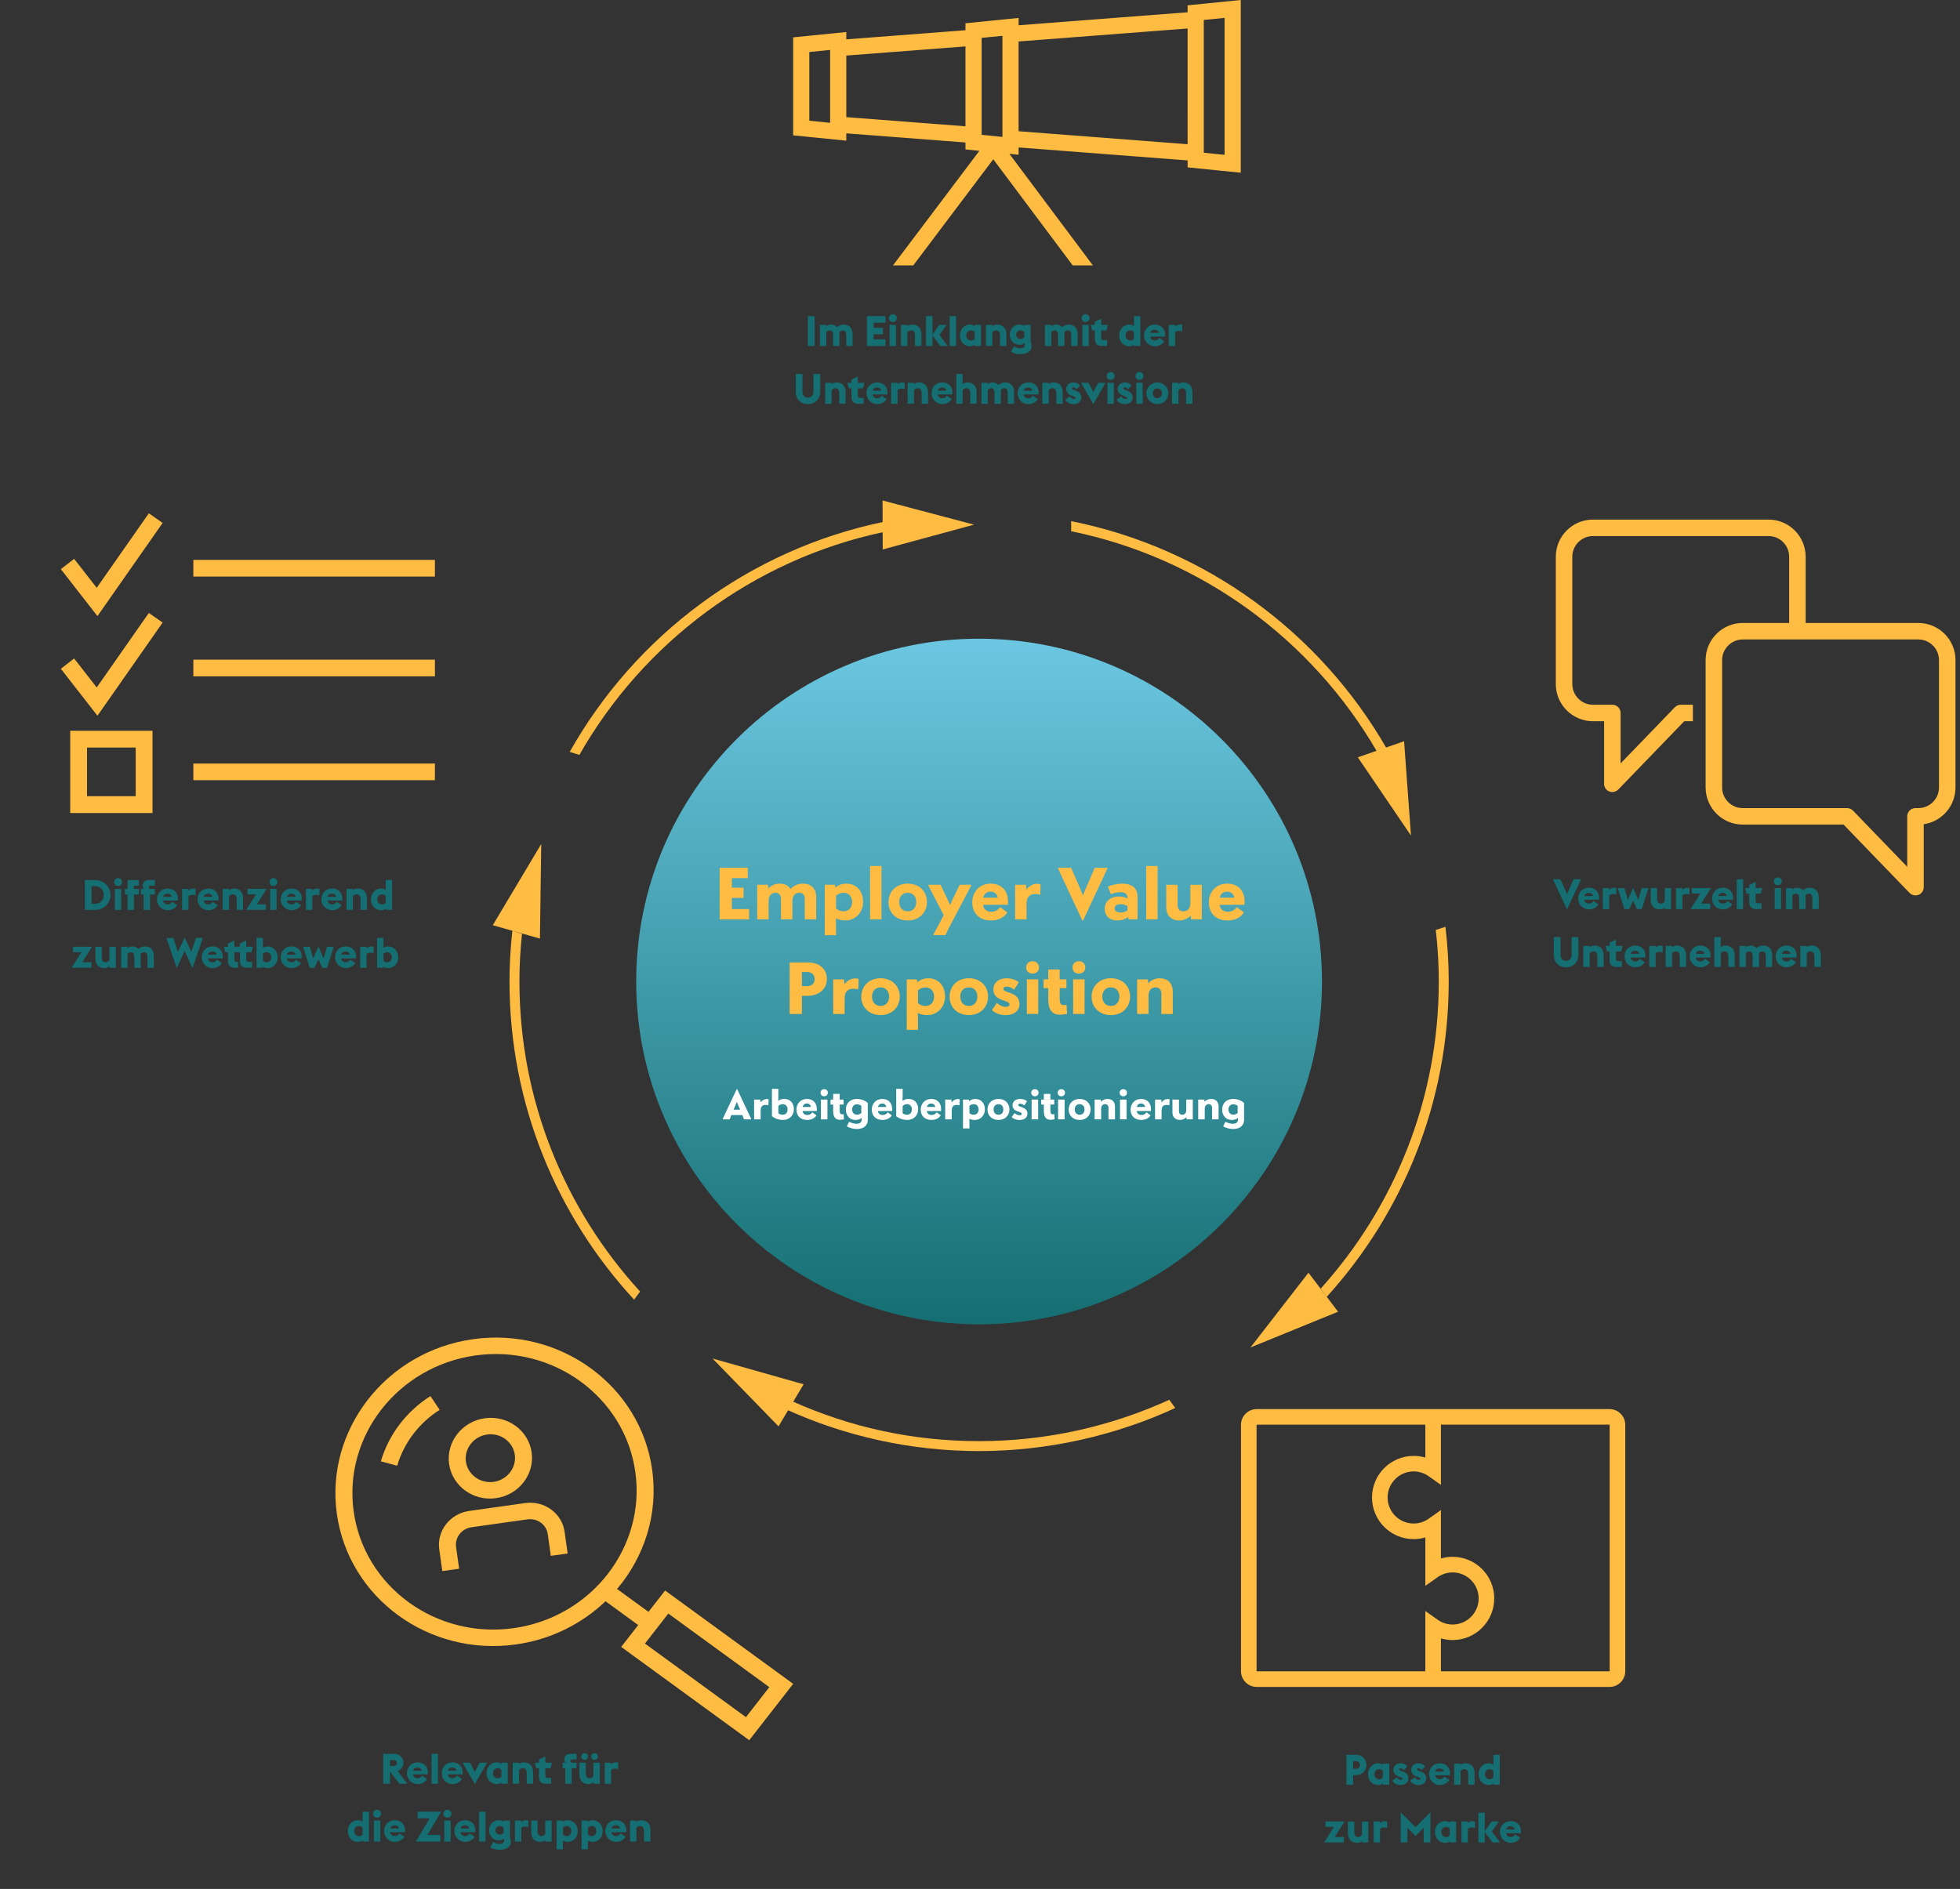 <?xml version="1.0" encoding="UTF-8"?><svg id="a" xmlns="http://www.w3.org/2000/svg" xmlns:xlink="http://www.w3.org/1999/xlink" viewBox="0 0 798.08 769.32"><rect x="0" y="0" width="798.08" height="769.32" fill="#333333" stroke="none"/><defs><style>.h{fill:url(#d);}.i{fill:none;}.j{fill:#fff;}.k{fill:#ffbc42;}.l{fill:#146e72;}.m{clip-path:url(#c);}.n{clip-path:url(#b);}.o{clip-path:url(#f);}.p{clip-path:url(#e);}.q{clip-path:url(#g);}</style><clipPath id="b"><rect class="i" y="0" width="798.08" height="769.32"/></clipPath><clipPath id="c"><path class="i" d="M259.05,399.75c0,77.11,62.51,139.62,139.62,139.62s139.62-62.51,139.62-139.62-62.51-139.62-139.62-139.62-139.62,62.51-139.62,139.62"/></clipPath><linearGradient id="d" x1="8.46" y1="782.21" x2="9.74" y2="782.21" gradientTransform="translate(-170954.38 -1593.7) rotate(90) scale(219.06 -219.06)" gradientUnits="userSpaceOnUse"><stop offset="0" stop-color="#6bc7e1"/><stop offset=".99" stop-color="#156f72"/><stop offset="1" stop-color="#156f72"/></linearGradient><clipPath id="e"><rect class="i" y="0" width="798.08" height="769.32"/></clipPath><clipPath id="f"><rect class="i" y="0" width="798.08" height="769.32"/></clipPath><clipPath id="g"><rect class="i" y="0" width="798.08" height="769.32"/></clipPath></defs><g class="n"><path class="k" d="M211.5,399.76c0-6.57,.38-13.06,1.05-19.46l-3.93-1.28c-.74,6.82-1.16,13.73-1.16,20.74,0,49.95,19.28,95.47,50.75,129.57l2.42-3.33c-30.49-33.31-49.12-77.64-49.12-126.24m148.16-183.05v-4.15c-54.77,11.4-101,46.3-127.68,93.64l3.91,1.27c26.04-45.73,70.79-79.48,123.77-90.76m116.44,353.39c-23.62,10.78-49.82,16.84-77.43,16.84s-52.76-5.82-76.01-16.19l-2.43,3.34c23.95,10.82,50.49,16.9,78.44,16.9s55.54-6.31,79.86-17.54l-2.43-3.34Zm84.57-263.99l3.93-1.28c-27.05-47.08-73.54-81.62-128.45-92.58v4.11c53.12,10.84,98.12,44.26,124.52,89.74m29.22,93.65c0-7.54-.48-14.97-1.34-22.29l-3.93,1.28c.78,6.9,1.22,13.9,1.22,21.01,0,48.05-18.21,91.91-48.08,125.08l2.44,3.36c30.85-33.97,49.68-79.05,49.68-128.44"/></g><g class="m"><rect class="h" x="259.05" y="260.13" width="279.24" height="279.24"/></g><g class="p"><path class="k" d="M655.43,680.68h-68.71v-13.4c1.53,.45,3.13,.68,4.76,.68,9.35,0,16.95-7.61,16.95-16.95s-7.6-16.95-16.95-16.95c-1.63,0-3.23,.23-4.76,.68v-19.72l-5,3.53c-1.8,1.27-3.91,1.95-6.1,1.95-5.85,0-10.61-4.76-10.61-10.61s4.76-10.61,10.61-10.61c2.19,0,4.3,.67,6.1,1.95l5,3.53v-24.54h68.71v100.45Zm-70.05-21.01l-5.01-3.53v24.54h-68.71v-100.45h68.71v13.4c-1.53-.45-3.13-.68-4.76-.68-9.35,0-16.95,7.61-16.95,16.95s7.6,16.95,16.95,16.95c1.63,0,3.23-.23,4.76-.68v19.72l5.01-3.54c1.8-1.27,3.91-1.94,6.1-1.94,5.85,0,10.61,4.76,10.61,10.61s-4.76,10.61-10.61,10.61c-2.19,0-4.3-.67-6.1-1.94m-80.07-79.39v100.35c0,3.53,2.87,6.4,6.4,6.4h143.67c3.53,0,6.4-2.86,6.4-6.4v-100.35c0-3.53-2.86-6.4-6.4-6.4h-143.67c-3.53,0-6.4,2.87-6.4,6.4"/></g><path class="k" d="M329.54,49.17V21.18l8.47-.85v29.69l-8.47-.85Zm15.06-1.46V22.63l48.52-3.73V51.44l-48.52-3.73Zm55.1,7.2V15.43l8.47-.85V55.76l-8.47-.85Zm15.05-1.46V16.89l68.82-5.29V58.74l-68.82-5.29Zm75.41,8.76V8.13l8.47-.85V63.06l-8.47-.85ZM505.22,0l-21.64,2.17v2.83l-68.82,5.29v-2.98l-21.64,2.17v2.83l-48.52,3.72v-2.98l-21.64,2.17V55.12l21.64,2.17v-2.98l48.52,3.72v2.83l5.67,.57-35.18,46.67h8.25l32.58-43.23,32.35,43.23h8.22l-34.01-45.45,3.76,.38v-2.98l68.82,5.29v2.83l21.64,2.17V0Z"/><g class="o"><path class="k" d="M175.27,568.6c-9.81,6.22-16.98,15.66-20.19,26.57l6.65,1.79c2.75-9.34,8.89-17.42,17.29-22.76l-3.75-5.6Zm87.34,100.79l9.52-12.22,41.13,29.97-9.52,12.22-41.13-29.97Zm-53.45-6.28c-31.62,4.44-60.84-16.85-65.14-47.47-4.3-30.62,17.92-59.14,49.54-63.59,31.62-4.44,60.84,16.85,65.14,47.47,4.3,30.62-17.92,59.15-49.53,63.59m61.65-15.32l-6.77,8.69-12.79-9.32c11.13-13.15,16.83-30.55,14.29-48.6-4.82-34.28-37.53-58.12-72.93-53.14-35.39,4.97-60.27,36.91-55.45,71.18,4.82,34.28,37.53,58.12,72.93,53.14,14.29-2.01,26.86-8.41,36.46-17.59l13.31,9.7-6.93,8.9,52.14,38,17.89-22.96-52.14-38Zm-56.96-35.63l-22.81,3.21c-7.78,1.09-13.25,8.11-12.19,15.65l1.24,8.85,6.85-.96-1.24-8.85c-.54-3.88,2.27-7.49,6.27-8.05l22.81-3.21c4-.56,7.7,2.13,8.25,6.01l1.24,8.85,6.85-.96-1.24-8.85c-1.06-7.54-8.25-12.78-16.03-11.68m-15.55-27.92c5.49-.77,10.56,2.92,11.31,8.24,.75,5.31-3.11,10.26-8.6,11.04-5.49,.77-10.56-2.93-11.3-8.24s3.11-10.26,8.6-11.03m3.64,25.91c9.26-1.3,15.78-9.66,14.52-18.63-1.26-8.97-9.82-15.21-19.09-13.91-9.26,1.3-15.78,9.66-14.52,18.63,1.26,8.97,9.82,15.21,19.09,13.91"/></g><path class="k" d="M35.43,304.46h19.82v19.82h-19.82v-19.82Zm-6.84,26.67H62.1v-33.51H28.59v33.51Zm50.14-13.36h98.36v-6.79H78.73v6.79Zm-39.35-78.36l-9.2-11.81-5.4,4.2,14.9,19.13,26.54-37.95-5.61-3.92-21.23,30.35Zm39.35-4.58h98.36v-6.79H78.73v6.79Zm-39.35,45.16l-9.2-11.81-5.4,4.2,14.9,19.13,26.54-37.95-5.61-3.92-21.23,30.36Zm39.35-4.53h98.36v-6.79H78.73v6.79Z"/><g class="q"><path class="k" d="M789.52,320.72c0,4.63-3.77,8.4-8.4,8.4h-1.17c-1.85,0-3.36,1.5-3.36,3.36v20.54l-22.08-22.87c-.63-.65-1.5-1.02-2.41-1.02h-42.47c-4.63,0-8.41-3.77-8.41-8.4v-51.88c0-4.63,3.77-8.41,8.41-8.41h71.49c4.63,0,8.4,3.77,8.4,8.41v51.88Zm-8.4-67h-45.89v-26.98c0-8.34-6.78-15.12-15.12-15.12h-71.49c-8.34,0-15.12,6.78-15.12,15.12v51.89c0,8.33,6.78,15.11,15.12,15.11h4.54v25.49c0,1.37,.83,2.6,2.1,3.11,.41,.16,.83,.24,1.26,.24,.89,0,1.77-.36,2.42-1.02l26.86-27.82h3.51v-6.71h-4.93c-.91,0-1.78,.37-2.42,1.03l-22.08,22.87v-20.54c0-1.85-1.5-3.36-3.36-3.36h-7.9c-4.63,0-8.4-3.77-8.4-8.4v-51.89c0-4.63,3.77-8.41,8.4-8.41h71.49c4.63,0,8.4,3.77,8.4,8.41v26.98h-18.89c-8.34,0-15.12,6.78-15.12,15.12v51.88c0,8.34,6.78,15.12,15.12,15.12h41.05l26.86,27.82c.65,.67,1.52,1.02,2.42,1.02,.42,0,.85-.08,1.26-.24,1.27-.51,2.1-1.74,2.1-3.11v-25.64c7.3-1.06,12.93-7.37,12.93-14.96v-51.88c0-8.34-6.78-15.12-15.12-15.12"/></g><g><path class="l" d="M328.95,128.74h2.74v12.17h-2.74v-12.17Z"/><path class="l" d="M344.58,136.58c0-1.11-.33-2-1.35-2-.58,0-1.15,.29-1.49,.75,.03,.26,.07,.51,.07,.79v4.78h-2.59v-4.32c0-1.11-.33-2-1.35-2-.57,0-1.08,.26-1.42,.69v5.64h-2.59v-8.57h2.59v.51c.5-.39,1.23-.65,1.95-.65,1.01,0,1.83,.39,2.43,1.05,.5-.5,1.42-1.05,2.74-1.05,2.55,0,3.6,1.78,3.6,3.92v4.78h-2.59v-4.32Z"/><path class="l" d="M353.01,128.74h7.54v2.71h-4.8v2.06h3.77v2.64h-3.77v2.06h4.8v2.71h-7.54v-12.17Z"/><path class="l" d="M361.92,129.56c0-.89,.74-1.61,1.61-1.61s1.63,.72,1.63,1.61-.72,1.61-1.63,1.61-1.61-.72-1.61-1.61Zm.33,2.78h2.59v8.57h-2.59v-8.57Z"/><path class="l" d="M366.87,132.33h2.59v.53c.51-.43,1.22-.67,1.97-.67,2.42,0,3.74,1.61,3.74,3.92v4.78h-2.59v-4.32c0-1.15-.45-2.02-1.58-2.02-.5,0-1.11,.26-1.54,.74v5.6h-2.59v-8.57Z"/><path class="l" d="M377.09,128.74h2.59v7.51l2.79-3.91h2.98l-2.91,4.06,3.36,4.51h-3.05l-3.17-4.27v4.27h-2.59v-12.17Z"/><path class="l" d="M386.7,128.74h2.59v12.17h-2.59v-12.17Z"/><path class="l" d="M396.88,140.4c-.5,.41-1.18,.63-1.88,.63-2.54,0-4.15-2.07-4.15-4.42s1.61-4.42,4.15-4.42c.7,0,1.39,.24,1.88,.65v-.51h2.59v8.57h-2.59v-.5Zm0-2.43v-2.69c-.36-.46-.82-.72-1.46-.72-1.23,0-1.97,.93-1.97,2.06s.74,2.06,1.97,2.06c.63,0,1.1-.24,1.46-.7Z"/><path class="l" d="M401.49,132.33h2.59v.53c.51-.43,1.22-.67,1.97-.67,2.42,0,3.74,1.61,3.74,3.92v4.78h-2.59v-4.32c0-1.15-.45-2.02-1.58-2.02-.5,0-1.11,.26-1.54,.74v5.6h-2.59v-8.57Z"/><path class="l" d="M411.68,143.27l1.17-2.28c.69,.53,1.53,.87,2.52,.87s1.95-.34,1.95-1.37c0-.17-.03-.46-.22-.72-.5,.41-1.2,.65-1.9,.65-2.59,0-4.04-2.02-4.04-4.11s1.46-4.11,4.04-4.11c.7,0,1.39,.24,1.88,.65v-.51h2.59v6.91c.26,.6,.36,1.17,.36,1.68,0,2.42-2.26,3.31-4.49,3.31-1.29,0-2.64-.17-3.86-.96Zm5.4-5.93v-2.06c-.38-.46-.91-.72-1.54-.72-1.15,0-1.78,.87-1.78,1.75s.63,1.75,1.78,1.75c.63,0,1.17-.26,1.54-.72Z"/><path class="l" d="M436.2,136.58c0-1.11-.33-2-1.35-2-.58,0-1.15,.29-1.49,.75,.03,.26,.07,.51,.07,.79v4.78h-2.59v-4.32c0-1.11-.33-2-1.35-2-.57,0-1.08,.26-1.42,.69v5.64h-2.59v-8.57h2.59v.51c.5-.39,1.23-.65,1.95-.65,1.01,0,1.83,.39,2.43,1.05,.5-.5,1.42-1.05,2.74-1.05,2.55,0,3.6,1.78,3.6,3.92v4.78h-2.59v-4.32Z"/><path class="l" d="M440.4,129.56c0-.89,.74-1.61,1.61-1.61s1.63,.72,1.63,1.61-.72,1.61-1.63,1.61-1.61-.72-1.61-1.61Zm.33,2.78h2.59v8.57h-2.59v-8.57Z"/><path class="l" d="M444.13,132.33h1.68v-1.29l2.59-1.29v2.57h2.71l-.57,2.26h-2.14v2.93c0,.72,.29,1.01,.99,1.01h1.41v2.36h-2.36c-1.61,0-2.62-1.01-2.62-2.64v-3.67h-1.11l-.57-2.26Z"/><path class="l" d="M461.74,140.4c-.5,.41-1.18,.63-1.88,.63-2.54,0-4.15-2.07-4.15-4.42s1.61-4.42,4.15-4.42c.7,0,1.39,.24,1.88,.65v-4.11h2.59v12.17h-2.59v-.5Zm0-2.43v-2.69c-.36-.46-.82-.72-1.46-.72-1.23,0-1.97,.93-1.97,2.06s.74,2.06,1.97,2.06c.63,0,1.1-.24,1.46-.7Z"/><path class="l" d="M465.85,136.62c0-2.52,1.78-4.42,4.42-4.42,2.18,0,4.13,1.42,4.13,4.13,0,.24-.02,.5-.05,.75h-6.01c.12,1.15,1.1,1.59,1.87,1.59,.91,0,1.49-.45,1.83-1.08l2.06,1.39c-.79,1.23-2.18,2.06-3.87,2.06-2.26,0-4.37-1.78-4.37-4.42Zm2.5-1.05h3.5c-.14-.91-.89-1.3-1.73-1.3-.62,0-1.53,.27-1.77,1.3Z"/><path class="l" d="M475.91,132.33h2.59v.75c.48-.58,1.11-.89,1.95-.89,.27,0,.6,.03,.93,.14v2.69c-.39-.21-.87-.29-1.32-.29-.53,0-1.15,.21-1.56,.57v5.6h-2.59v-8.57Z"/></g><g/><g><path class="l" d="M324.01,159.52v-7.23h2.74v7.27c0,1.47,.91,2.4,2.24,2.4s2.24-.93,2.24-2.4v-7.27h2.74v7.23c0,3.05-2.07,5.07-4.99,5.07s-4.99-2.02-4.99-5.07Z"/><path class="l" d="M336.02,155.89h2.59v.53c.51-.43,1.22-.67,1.97-.67,2.42,0,3.74,1.61,3.74,3.92v4.78h-2.59v-4.32c0-1.15-.45-2.02-1.58-2.02-.5,0-1.11,.26-1.54,.74v5.6h-2.59v-8.57Z"/><path class="l" d="M345.03,155.89h1.68v-1.29l2.59-1.29v2.57h2.71l-.57,2.26h-2.14v2.93c0,.72,.29,1.01,.99,1.01h1.4v2.36h-2.36c-1.61,0-2.62-1.01-2.62-2.64v-3.67h-1.11l-.57-2.26Z"/><path class="l" d="M352.81,160.18c0-2.52,1.78-4.42,4.42-4.42,2.18,0,4.13,1.42,4.13,4.13,0,.24-.02,.5-.05,.75h-6.01c.12,1.15,1.1,1.59,1.87,1.59,.91,0,1.49-.45,1.83-1.08l2.06,1.39c-.79,1.23-2.18,2.06-3.87,2.06-2.26,0-4.37-1.78-4.37-4.42Zm2.5-1.05h3.5c-.14-.91-.89-1.3-1.73-1.3-.62,0-1.52,.27-1.76,1.3Z"/><path class="l" d="M362.87,155.89h2.59v.75c.48-.58,1.11-.89,1.95-.89,.27,0,.6,.03,.93,.14v2.69c-.39-.21-.87-.29-1.32-.29-.53,0-1.15,.21-1.56,.57v5.6h-2.59v-8.57Z"/><path class="l" d="M369.58,155.89h2.59v.53c.51-.43,1.22-.67,1.97-.67,2.42,0,3.74,1.61,3.74,3.92v4.78h-2.59v-4.32c0-1.15-.45-2.02-1.58-2.02-.5,0-1.11,.26-1.54,.74v5.6h-2.59v-8.57Z"/><path class="l" d="M379.31,160.18c0-2.52,1.78-4.42,4.42-4.42,2.18,0,4.13,1.42,4.13,4.13,0,.24-.02,.5-.05,.75h-6.01c.12,1.15,1.1,1.59,1.87,1.59,.91,0,1.49-.45,1.83-1.08l2.06,1.39c-.79,1.23-2.18,2.06-3.87,2.06-2.26,0-4.37-1.78-4.37-4.42Zm2.5-1.05h3.5c-.14-.91-.89-1.3-1.73-1.3-.62,0-1.52,.27-1.76,1.3Z"/><path class="l" d="M389.37,152.29h2.59v4.13c.51-.43,1.22-.67,1.97-.67,2.42,0,3.74,1.61,3.74,3.92v4.78h-2.59v-4.32c0-1.15-.45-2.02-1.58-2.02-.5,0-1.11,.26-1.54,.74v5.6h-2.59v-12.17Z"/><path class="l" d="M410.32,160.14c0-1.11-.33-2-1.35-2-.58,0-1.15,.29-1.49,.75,.03,.26,.07,.51,.07,.79v4.78h-2.59v-4.32c0-1.11-.33-2-1.35-2-.57,0-1.08,.26-1.42,.69v5.64h-2.59v-8.57h2.59v.51c.5-.39,1.23-.65,1.95-.65,1.01,0,1.83,.39,2.43,1.05,.5-.5,1.42-1.05,2.74-1.05,2.55,0,3.6,1.78,3.6,3.92v4.78h-2.59v-4.32Z"/><path class="l" d="M414.35,160.18c0-2.52,1.78-4.42,4.42-4.42,2.18,0,4.13,1.42,4.13,4.13,0,.24-.02,.5-.05,.75h-6.01c.12,1.15,1.1,1.59,1.87,1.59,.91,0,1.49-.45,1.83-1.08l2.06,1.39c-.79,1.23-2.18,2.06-3.87,2.06-2.26,0-4.37-1.78-4.37-4.42Zm2.5-1.05h3.5c-.14-.91-.89-1.3-1.73-1.3-.62,0-1.53,.27-1.77,1.3Z"/><path class="l" d="M424.4,155.89h2.59v.53c.51-.43,1.22-.67,1.97-.67,2.42,0,3.74,1.61,3.74,3.92v4.78h-2.59v-4.32c0-1.15-.45-2.02-1.58-2.02-.5,0-1.11,.26-1.54,.74v5.6h-2.59v-8.57Z"/><path class="l" d="M433.72,162.78l1.97-1.34c.34,.62,.81,1.04,1.58,1.04,.36,0,.67-.09,.67-.39,0-.33-.24-.43-1.08-.75l-.45-.17c-1.49-.58-2.26-1.54-2.26-2.76,0-1.58,1.3-2.66,2.95-2.66,1.1,0,2.06,.41,2.71,1.35l-1.47,1.46c-.33-.46-.7-.77-1.23-.77-.34,0-.62,.12-.62,.39,0,.34,.27,.45,1.13,.77l.36,.14c1.63,.62,2.3,1.51,2.3,2.78,0,1.75-1.35,2.72-3.1,2.72-1.49,0-2.71-.53-3.44-1.82Z"/><path class="l" d="M440.21,155.89h2.98l2,3.74,2-3.74h2.98l-4.99,8.71-4.99-8.71Z"/><path class="l" d="M450.61,153.12c0-.89,.74-1.61,1.61-1.61s1.63,.72,1.63,1.61-.72,1.61-1.63,1.61-1.61-.72-1.61-1.61Zm.33,2.78h2.59v8.57h-2.59v-8.57Z"/><path class="l" d="M454.66,162.78l1.97-1.34c.34,.62,.81,1.04,1.58,1.04,.36,0,.67-.09,.67-.39,0-.33-.24-.43-1.08-.75l-.45-.17c-1.49-.58-2.26-1.54-2.26-2.76,0-1.58,1.3-2.66,2.95-2.66,1.1,0,2.06,.41,2.71,1.35l-1.47,1.46c-.33-.46-.7-.77-1.23-.77-.34,0-.62,.12-.62,.39,0,.34,.27,.45,1.13,.77l.36,.14c1.63,.62,2.3,1.51,2.3,2.78,0,1.75-1.35,2.72-3.1,2.72-1.49,0-2.71-.53-3.44-1.82Z"/><path class="l" d="M462.35,153.12c0-.89,.74-1.61,1.61-1.61s1.63,.72,1.63,1.61-.72,1.61-1.63,1.61-1.61-.72-1.61-1.61Zm.33,2.78h2.59v8.57h-2.59v-8.57Z"/><path class="l" d="M466.8,160.18c0-2.43,1.99-4.42,4.46-4.42s4.46,1.99,4.46,4.42-1.99,4.42-4.46,4.42-4.46-1.99-4.46-4.42Zm6.31,0c0-1.18-.79-2-1.85-2s-1.85,.82-1.85,2,.79,2,1.85,2,1.85-.82,1.85-2Z"/><path class="l" d="M477.24,155.89h2.59v.53c.51-.43,1.22-.67,1.97-.67,2.42,0,3.74,1.61,3.74,3.92v4.78h-2.59v-4.32c0-1.15-.45-2.02-1.58-2.02-.5,0-1.11,.26-1.54,.74v5.6h-2.59v-8.57Z"/></g><g><path class="l" d="M632.32,358.1h3.05l2.69,6.08,2.69-6.08h3.05l-5.74,12.3-5.74-12.3Z"/><path class="l" d="M642.6,365.98c0-2.52,1.78-4.42,4.42-4.42,2.18,0,4.13,1.42,4.13,4.13,0,.24-.02,.5-.05,.75h-6.01c.12,1.15,1.1,1.59,1.87,1.59,.91,0,1.49-.45,1.83-1.08l2.06,1.39c-.79,1.23-2.18,2.06-3.87,2.06-2.26,0-4.37-1.78-4.37-4.42Zm2.5-1.05h3.5c-.14-.91-.89-1.3-1.73-1.3-.62,0-1.53,.27-1.77,1.3Z"/><path class="l" d="M652.65,361.7h2.59v.75c.48-.58,1.11-.89,1.95-.89,.27,0,.6,.03,.93,.14v2.69c-.39-.21-.87-.29-1.32-.29-.53,0-1.15,.21-1.56,.57v5.6h-2.59v-8.57Z"/><path class="l" d="M658.72,361.7h2.72l1.42,4.81,2.11-4.95,2.11,4.95,1.42-4.81h2.72l-2.72,8.57h-1.97l-1.56-3.51-1.56,3.51h-1.97l-2.72-8.57Z"/><path class="l" d="M677.86,369.63c-.53,.5-1.32,.77-2.04,.77-2.31,0-3.67-1.59-3.67-3.92v-4.78h2.59v4.32c0,1.17,.48,2.02,1.51,2.02,.63,0,1.27-.31,1.61-.86v-5.48h2.59v8.57h-2.59v-.63Z"/><path class="l" d="M682.46,361.7h2.59v.75c.48-.58,1.11-.89,1.95-.89,.27,0,.6,.03,.93,.14v2.69c-.39-.21-.87-.29-1.32-.29-.53,0-1.15,.21-1.56,.57v5.6h-2.59v-8.57Z"/><path class="l" d="M692.35,363.93h-3.46v-2.23h7.78l-3.96,6.32h3.7v2.24h-8.04l3.97-6.34Z"/><path class="l" d="M697.13,365.98c0-2.52,1.78-4.42,4.42-4.42,2.18,0,4.13,1.42,4.13,4.13,0,.24-.02,.5-.05,.75h-6.01c.12,1.15,1.1,1.59,1.87,1.59,.91,0,1.49-.45,1.83-1.08l2.06,1.39c-.79,1.23-2.18,2.06-3.87,2.06-2.26,0-4.37-1.78-4.37-4.42Zm2.5-1.05h3.5c-.14-.91-.89-1.3-1.73-1.3-.62,0-1.53,.27-1.77,1.3Z"/><path class="l" d="M707.18,358.1h2.59v12.17h-2.59v-12.17Z"/><path class="l" d="M710.58,361.7h1.68v-1.29l2.59-1.29v2.57h2.71l-.57,2.26h-2.14v2.93c0,.72,.29,1.01,.99,1.01h1.41v2.36h-2.36c-1.61,0-2.62-1.01-2.62-2.64v-3.67h-1.11l-.57-2.26Z"/><path class="l" d="M722.29,358.92c0-.89,.74-1.61,1.61-1.61s1.63,.72,1.63,1.61-.72,1.61-1.63,1.61-1.61-.72-1.61-1.61Zm.33,2.78h2.59v8.57h-2.59v-8.57Z"/><path class="l" d="M737.97,365.95c0-1.11-.33-2-1.35-2-.58,0-1.15,.29-1.49,.75,.03,.26,.07,.51,.07,.79v4.78h-2.59v-4.32c0-1.11-.33-2-1.35-2-.57,0-1.08,.26-1.42,.69v5.64h-2.59v-8.57h2.59v.51c.5-.39,1.23-.65,1.95-.65,1.01,0,1.83,.39,2.43,1.05,.5-.5,1.42-1.05,2.74-1.05,2.55,0,3.6,1.78,3.6,3.92v4.78h-2.59v-4.32Z"/></g><g/><g><path class="l" d="M632.69,388.88v-7.23h2.74v7.27c0,1.47,.91,2.4,2.25,2.4s2.25-.92,2.25-2.4v-7.27h2.74v7.23c0,3.05-2.07,5.07-4.99,5.07s-4.99-2.02-4.99-5.07Z"/><path class="l" d="M644.7,385.25h2.59v.53c.51-.43,1.22-.67,1.97-.67,2.42,0,3.74,1.61,3.74,3.92v4.78h-2.59v-4.32c0-1.15-.45-2.02-1.58-2.02-.5,0-1.11,.26-1.54,.74v5.6h-2.59v-8.57Z"/><path class="l" d="M653.71,385.25h1.68v-1.29l2.59-1.29v2.57h2.71l-.57,2.26h-2.14v2.93c0,.72,.29,1.01,.99,1.01h1.41v2.36h-2.36c-1.61,0-2.62-1.01-2.62-2.64v-3.67h-1.11l-.57-2.26Z"/><path class="l" d="M661.49,389.53c0-2.52,1.78-4.42,4.42-4.42,2.18,0,4.13,1.42,4.13,4.13,0,.24-.02,.5-.05,.75h-6.01c.12,1.15,1.1,1.59,1.87,1.59,.91,0,1.49-.45,1.83-1.08l2.06,1.39c-.79,1.23-2.18,2.06-3.87,2.06-2.26,0-4.37-1.78-4.37-4.42Zm2.5-1.04h3.5c-.14-.91-.89-1.3-1.73-1.3-.62,0-1.53,.27-1.77,1.3Z"/><path class="l" d="M671.55,385.25h2.59v.75c.48-.58,1.11-.89,1.95-.89,.27,0,.6,.03,.93,.14v2.69c-.39-.21-.87-.29-1.32-.29-.53,0-1.15,.21-1.56,.57v5.6h-2.59v-8.57Z"/><path class="l" d="M678.26,385.25h2.59v.53c.51-.43,1.22-.67,1.97-.67,2.42,0,3.74,1.61,3.74,3.92v4.78h-2.59v-4.32c0-1.15-.45-2.02-1.58-2.02-.5,0-1.11,.26-1.54,.74v5.6h-2.59v-8.57Z"/><path class="l" d="M688,389.53c0-2.52,1.78-4.42,4.42-4.42,2.18,0,4.13,1.42,4.13,4.13,0,.24-.02,.5-.05,.75h-6.01c.12,1.15,1.1,1.59,1.87,1.59,.91,0,1.49-.45,1.83-1.08l2.06,1.39c-.79,1.23-2.18,2.06-3.87,2.06-2.26,0-4.37-1.78-4.37-4.42Zm2.5-1.04h3.5c-.14-.91-.89-1.3-1.73-1.3-.62,0-1.53,.27-1.77,1.3Z"/><path class="l" d="M698.05,381.65h2.59v4.13c.51-.43,1.22-.67,1.97-.67,2.42,0,3.74,1.61,3.74,3.92v4.78h-2.59v-4.32c0-1.15-.45-2.02-1.58-2.02-.5,0-1.11,.26-1.54,.74v5.6h-2.59v-12.17Z"/><path class="l" d="M719.01,389.5c0-1.11-.33-2-1.35-2-.58,0-1.15,.29-1.49,.75,.03,.26,.07,.51,.07,.79v4.78h-2.59v-4.32c0-1.11-.33-2-1.35-2-.57,0-1.08,.26-1.42,.69v5.64h-2.59v-8.57h2.59v.51c.5-.39,1.23-.65,1.95-.65,1.01,0,1.83,.39,2.43,1.05,.5-.5,1.42-1.05,2.74-1.05,2.55,0,3.6,1.78,3.6,3.92v4.78h-2.59v-4.32Z"/><path class="l" d="M723.03,389.53c0-2.52,1.78-4.42,4.42-4.42,2.18,0,4.13,1.42,4.13,4.13,0,.24-.02,.5-.05,.75h-6.01c.12,1.15,1.1,1.59,1.87,1.59,.91,0,1.49-.45,1.83-1.08l2.06,1.39c-.79,1.23-2.18,2.06-3.87,2.06-2.26,0-4.37-1.78-4.37-4.42Zm2.5-1.04h3.5c-.14-.91-.89-1.3-1.73-1.3-.62,0-1.53,.27-1.77,1.3Z"/><path class="l" d="M733.09,385.25h2.59v.53c.51-.43,1.22-.67,1.97-.67,2.42,0,3.74,1.61,3.74,3.92v4.78h-2.59v-4.32c0-1.15-.45-2.02-1.58-2.02-.5,0-1.11,.26-1.54,.74v5.6h-2.59v-8.57Z"/></g><g><path class="l" d="M548.23,714.7h4.01c2.38,0,4.16,1.85,4.16,4.13s-1.78,4.13-4.16,4.13h-1.27v3.91h-2.74v-12.17Zm3.98,5.71c.89,0,1.54-.75,1.54-1.58s-.65-1.56-1.54-1.56h-1.23v3.14h1.23Z"/><path class="l" d="M563.07,726.37c-.5,.41-1.18,.63-1.88,.63-2.54,0-4.15-2.07-4.15-4.42s1.61-4.42,4.15-4.42c.7,0,1.39,.24,1.88,.65v-.51h2.59v8.57h-2.59v-.5Zm0-2.43v-2.69c-.36-.46-.82-.72-1.46-.72-1.23,0-1.97,.92-1.97,2.06s.74,2.06,1.97,2.06c.63,0,1.1-.24,1.46-.7Z"/><path class="l" d="M566.92,725.18l1.97-1.34c.34,.62,.81,1.04,1.58,1.04,.36,0,.67-.09,.67-.39,0-.33-.24-.43-1.08-.75l-.45-.17c-1.49-.58-2.26-1.54-2.26-2.76,0-1.58,1.3-2.66,2.95-2.66,1.1,0,2.06,.41,2.71,1.35l-1.47,1.46c-.33-.46-.7-.77-1.23-.77-.34,0-.62,.12-.62,.39,0,.34,.27,.45,1.13,.77l.36,.14c1.63,.62,2.3,1.51,2.3,2.78,0,1.75-1.35,2.72-3.1,2.72-1.49,0-2.71-.53-3.44-1.82Z"/><path class="l" d="M574.2,725.18l1.97-1.34c.34,.62,.81,1.04,1.58,1.04,.36,0,.67-.09,.67-.39,0-.33-.24-.43-1.08-.75l-.45-.17c-1.49-.58-2.26-1.54-2.26-2.76,0-1.58,1.3-2.66,2.95-2.66,1.1,0,2.06,.41,2.71,1.35l-1.47,1.46c-.33-.46-.7-.77-1.23-.77-.34,0-.62,.12-.62,.39,0,.34,.27,.45,1.13,.77l.36,.14c1.63,.62,2.3,1.51,2.3,2.78,0,1.75-1.35,2.72-3.1,2.72-1.49,0-2.71-.53-3.44-1.82Z"/><path class="l" d="M581.9,722.58c0-2.52,1.78-4.42,4.42-4.42,2.18,0,4.13,1.42,4.13,4.13,0,.24-.02,.5-.05,.75h-6.01c.12,1.15,1.1,1.59,1.87,1.59,.91,0,1.49-.45,1.83-1.08l2.06,1.39c-.79,1.23-2.18,2.06-3.87,2.06-2.26,0-4.37-1.78-4.37-4.42Zm2.5-1.04h3.5c-.14-.91-.89-1.3-1.73-1.3-.62,0-1.53,.27-1.77,1.3Z"/><path class="l" d="M592.12,718.3h2.59v.53c.51-.43,1.22-.67,1.97-.67,2.42,0,3.74,1.61,3.74,3.92v4.78h-2.59v-4.32c0-1.15-.45-2.02-1.58-2.02-.5,0-1.11,.26-1.54,.74v5.6h-2.59v-8.57Z"/><path class="l" d="M608.09,726.37c-.5,.41-1.18,.63-1.88,.63-2.54,0-4.15-2.07-4.15-4.42s1.61-4.42,4.15-4.42c.7,0,1.39,.24,1.88,.65v-4.11h2.59v12.17h-2.59v-.5Zm0-2.43v-2.69c-.36-.46-.82-.72-1.46-.72-1.23,0-1.97,.92-1.97,2.06s.74,2.06,1.97,2.06c.63,0,1.1-.24,1.46-.7Z"/></g><g/><g><path class="l" d="M543.16,744.07h-3.46v-2.23h7.78l-3.96,6.32h3.7v2.25h-8.04l3.97-6.34Z"/><path class="l" d="M554.57,749.78c-.53,.5-1.32,.77-2.04,.77-2.31,0-3.67-1.59-3.67-3.92v-4.78h2.59v4.32c0,1.17,.48,2.02,1.51,2.02,.63,0,1.27-.31,1.61-.86v-5.48h2.59v8.57h-2.59v-.63Z"/><path class="l" d="M559.35,741.85h2.59v.75c.48-.58,1.11-.89,1.95-.89,.27,0,.6,.03,.93,.14v2.69c-.39-.21-.87-.29-1.32-.29-.53,0-1.15,.21-1.56,.57v5.6h-2.59v-8.57Z"/><path class="l" d="M570.31,738.11l6.07,6.08,6.07-6.08v12.3h-2.74v-5.96l-3.32,3.32-3.32-3.32v5.96h-2.74v-12.3Z"/><path class="l" d="M590.32,749.92c-.5,.41-1.18,.63-1.88,.63-2.54,0-4.15-2.07-4.15-4.42s1.61-4.42,4.15-4.42c.7,0,1.39,.24,1.88,.65v-.51h2.59v8.57h-2.59v-.5Zm0-2.43v-2.69c-.36-.46-.82-.72-1.46-.72-1.23,0-1.97,.92-1.97,2.06s.74,2.06,1.97,2.06c.63,0,1.1-.24,1.46-.7Z"/><path class="l" d="M595.1,741.85h2.59v.75c.48-.58,1.11-.89,1.95-.89,.27,0,.6,.03,.93,.14v2.69c-.39-.21-.87-.29-1.32-.29-.53,0-1.15,.21-1.56,.57v5.6h-2.59v-8.57Z"/><path class="l" d="M601.99,738.25h2.59v7.5l2.79-3.91h2.98l-2.91,4.06,3.36,4.51h-3.05l-3.17-4.27v4.27h-2.59v-12.17Z"/><path class="l" d="M610.76,746.13c0-2.52,1.78-4.42,4.42-4.42,2.18,0,4.13,1.42,4.13,4.13,0,.24-.02,.5-.05,.75h-6.01c.12,1.15,1.1,1.59,1.87,1.59,.91,0,1.49-.45,1.83-1.08l2.06,1.39c-.79,1.23-2.18,2.06-3.87,2.06-2.26,0-4.37-1.78-4.37-4.42Zm2.5-1.04h3.5c-.14-.91-.89-1.3-1.73-1.3-.62,0-1.53,.27-1.77,1.3Z"/></g><path class="l" d="M34.56,358.43h4.27c3.43,0,6.19,2.72,6.19,6.08s-2.76,6.08-6.19,6.08h-4.27v-12.17Zm4.27,9.66c2.04,0,3.43-1.63,3.43-3.58s-1.39-3.58-3.43-3.58h-1.53v7.16h1.53Zm7.62-8.84c0-.89,.74-1.61,1.61-1.61s1.63,.72,1.63,1.61-.72,1.61-1.63,1.61-1.61-.72-1.61-1.61Zm.33,2.78h2.59v8.57h-2.59v-8.57Zm4.06,0h1.11v-3.6h4.58v2.26h-1.99v1.34h1.99v2.26h-1.99v6.31h-2.59v-6.31h-1.11v-2.26Zm6.54,0h1.25c-.34-.38-.53-.87-.53-1.42,0-1.22,.89-2.18,2.31-2.18h2.66v2.26h-1.68c-.6,0-.84,.29-.84,.67s.29,.67,.67,.67h1.85v2.26h-1.99v6.31h-2.59v-6.31h-1.11v-2.26Zm6.53,4.28c0-2.52,1.78-4.42,4.42-4.42,2.18,0,4.13,1.42,4.13,4.13,0,.24-.02,.5-.05,.75h-6.01c.12,1.15,1.1,1.59,1.87,1.59,.91,0,1.49-.45,1.83-1.08l2.06,1.39c-.79,1.23-2.18,2.06-3.87,2.06-2.26,0-4.37-1.78-4.37-4.42Zm2.5-1.05h3.5c-.14-.91-.89-1.3-1.73-1.3-.62,0-1.53,.27-1.76,1.3Zm7.73-3.24h2.59v.75c.48-.58,1.11-.89,1.95-.89,.27,0,.6,.03,.93,.14v2.69c-.39-.21-.87-.29-1.32-.29-.53,0-1.15,.21-1.56,.57v5.6h-2.59v-8.57Zm6.3,4.28c0-2.52,1.78-4.42,4.42-4.42,2.18,0,4.13,1.42,4.13,4.13,0,.24-.02,.5-.05,.75h-6.01c.12,1.15,1.1,1.59,1.87,1.59,.91,0,1.49-.45,1.83-1.08l2.06,1.39c-.79,1.23-2.18,2.06-3.87,2.06-2.26,0-4.37-1.78-4.37-4.42Zm2.5-1.05h3.5c-.14-.91-.89-1.3-1.73-1.3-.62,0-1.53,.27-1.76,1.3Zm7.73-3.24h2.59v.53c.51-.43,1.22-.67,1.97-.67,2.42,0,3.74,1.61,3.74,3.92v4.78h-2.59v-4.32c0-1.15-.45-2.02-1.58-2.02-.5,0-1.11,.26-1.54,.74v5.6h-2.59v-8.57Zm13.57,2.23h-3.46v-2.23h7.78l-3.96,6.32h3.7v2.24h-8.04l3.98-6.34Zm5.46-5c0-.89,.74-1.61,1.61-1.61s1.63,.72,1.63,1.61-.72,1.61-1.63,1.61-1.61-.72-1.61-1.61Zm.33,2.78h2.59v8.57h-2.59v-8.57Zm4.3,4.28c0-2.52,1.78-4.42,4.42-4.42,2.18,0,4.13,1.42,4.13,4.13,0,.24-.02,.5-.05,.75h-6.01c.12,1.15,1.1,1.59,1.87,1.59,.91,0,1.49-.45,1.83-1.08l2.06,1.39c-.79,1.23-2.18,2.06-3.87,2.06-2.26,0-4.37-1.78-4.37-4.42Zm2.5-1.05h3.5c-.14-.91-.89-1.3-1.73-1.3-.62,0-1.53,.27-1.76,1.3Zm7.73-3.24h2.59v.75c.48-.58,1.11-.89,1.95-.89,.27,0,.6,.03,.93,.14v2.69c-.39-.21-.87-.29-1.32-.29-.53,0-1.15,.21-1.56,.57v5.6h-2.59v-8.57Zm6.3,4.28c0-2.52,1.78-4.42,4.42-4.42,2.18,0,4.13,1.42,4.13,4.13,0,.24-.02,.5-.05,.75h-6.01c.12,1.15,1.1,1.59,1.87,1.59,.91,0,1.49-.45,1.83-1.08l2.06,1.39c-.79,1.23-2.18,2.06-3.87,2.06-2.26,0-4.37-1.78-4.37-4.42Zm2.5-1.05h3.5c-.14-.91-.89-1.3-1.73-1.3-.62,0-1.53,.27-1.76,1.3Zm7.73-3.24h2.59v.53c.51-.43,1.22-.67,1.97-.67,2.42,0,3.74,1.61,3.74,3.92v4.78h-2.59v-4.32c0-1.15-.45-2.02-1.58-2.02-.5,0-1.11,.26-1.54,.74v5.6h-2.59v-8.57Zm15.97,8.07c-.5,.41-1.18,.63-1.88,.63-2.54,0-4.15-2.07-4.15-4.42s1.61-4.42,4.15-4.42c.7,0,1.39,.24,1.88,.65v-4.11h2.59v12.17h-2.59v-.5Zm0-2.43v-2.69c-.36-.46-.82-.72-1.46-.72-1.23,0-1.97,.93-1.97,2.06s.74,2.06,1.97,2.06c.63,0,1.1-.24,1.46-.7Z"/><g><path class="l" d="M33.16,387.81h-3.46v-2.23h7.78l-3.96,6.32h3.7v2.25h-8.04l3.98-6.34Z"/><path class="l" d="M44.57,393.52c-.53,.5-1.32,.77-2.04,.77-2.31,0-3.67-1.59-3.67-3.92v-4.78h2.59v4.32c0,1.17,.48,2.02,1.51,2.02,.63,0,1.27-.31,1.61-.86v-5.48h2.59v8.57h-2.59v-.63Z"/><path class="l" d="M60.07,389.84c0-1.11-.33-2-1.35-2-.58,0-1.15,.29-1.49,.75,.03,.26,.07,.51,.07,.79v4.78h-2.59v-4.32c0-1.11-.33-2-1.35-2-.57,0-1.08,.26-1.42,.69v5.64h-2.59v-8.57h2.59v.51c.5-.39,1.23-.65,1.95-.65,1.01,0,1.83,.39,2.43,1.05,.5-.5,1.42-1.05,2.74-1.05,2.55,0,3.6,1.78,3.6,3.92v4.78h-2.59v-4.32Z"/><path class="l" d="M67.78,381.99h2.79l1.88,5.71,2.74-5.84,2.74,5.84,1.88-5.71h2.79l-4.22,12.3-3.2-7.01-3.2,7.01-4.22-12.3Z"/><path class="l" d="M82.15,389.87c0-2.52,1.78-4.42,4.42-4.42,2.18,0,4.13,1.42,4.13,4.13,0,.24-.02,.5-.05,.75h-6.01c.12,1.15,1.1,1.59,1.87,1.59,.91,0,1.49-.45,1.83-1.08l2.06,1.39c-.79,1.23-2.18,2.06-3.87,2.06-2.26,0-4.37-1.78-4.37-4.42Zm2.5-1.04h3.5c-.14-.91-.89-1.3-1.73-1.3-.62,0-1.52,.27-1.76,1.3Z"/><path class="l" d="M95.43,390.78c0,.72,.29,1.01,.99,1.01h.55v2.36h-1.51c-1.61,0-2.62-1.01-2.62-2.64v-3.67h-1.11l-.57-2.26h1.68v-1.29l2.59-1.29v2.57h2.26v-1.29l2.59-1.29v2.57h2.71l-.57,2.26h-2.14v2.93c0,.72,.29,1.01,.99,1.01h1.41v2.36h-2.36c-1.61,0-2.62-1.01-2.62-2.64v-3.67h-2.26v2.93Z"/><path class="l" d="M104.46,381.99h2.59v4.11c.5-.41,1.18-.65,1.88-.65,2.54,0,4.15,2.07,4.15,4.42s-1.61,4.42-4.15,4.42c-.7,0-1.39-.22-1.88-.63v.5h-2.59v-12.17Zm2.59,6.55v2.69c.34,.46,.82,.7,1.46,.7,1.23,0,1.97-.93,1.97-2.06s-.74-2.06-1.97-2.06c-.63,0-1.11,.26-1.46,.72Z"/><path class="l" d="M114.31,389.87c0-2.52,1.78-4.42,4.42-4.42,2.18,0,4.13,1.42,4.13,4.13,0,.24-.02,.5-.05,.75h-6.01c.12,1.15,1.1,1.59,1.87,1.59,.91,0,1.49-.45,1.83-1.08l2.06,1.39c-.79,1.23-2.18,2.06-3.87,2.06-2.26,0-4.37-1.78-4.37-4.42Zm2.5-1.04h3.5c-.14-.91-.89-1.3-1.73-1.3-.62,0-1.52,.27-1.76,1.3Z"/><path class="l" d="M123.4,385.59h2.72l1.42,4.81,2.11-4.95,2.11,4.95,1.42-4.81h2.72l-2.72,8.57h-1.97l-1.56-3.51-1.56,3.51h-1.97l-2.72-8.57Z"/><path class="l" d="M136.43,389.87c0-2.52,1.78-4.42,4.42-4.42,2.18,0,4.13,1.42,4.13,4.13,0,.24-.02,.5-.05,.75h-6.01c.12,1.15,1.1,1.59,1.87,1.59,.91,0,1.49-.45,1.83-1.08l2.06,1.39c-.79,1.23-2.18,2.06-3.87,2.06-2.26,0-4.37-1.78-4.37-4.42Zm2.5-1.04h3.5c-.14-.91-.89-1.3-1.73-1.3-.62,0-1.52,.27-1.77,1.3Z"/><path class="l" d="M146.65,385.59h2.59v.75c.48-.58,1.11-.89,1.95-.89,.27,0,.6,.03,.93,.14v2.69c-.39-.21-.87-.29-1.32-.29-.53,0-1.15,.21-1.56,.57v5.6h-2.59v-8.57Z"/><path class="l" d="M153.54,381.99h2.59v4.11c.5-.41,1.18-.65,1.88-.65,2.54,0,4.15,2.07,4.15,4.42s-1.61,4.42-4.15,4.42c-.7,0-1.39-.22-1.88-.63v.5h-2.59v-12.17Zm2.59,6.55v2.69c.34,.46,.82,.7,1.46,.7,1.23,0,1.97-.93,1.97-2.06s-.74-2.06-1.97-2.06c-.63,0-1.11,.26-1.46,.72Z"/></g><g><path class="l" d="M158.83,721.55h-.03v4.93h-2.74v-12.17h4.59c1.99,0,3.62,1.63,3.62,3.62,0,1.53-.94,2.84-2.35,3.39l3.96,5.16h-3.27l-3.77-4.93Zm1.51-2.31c.74,0,1.27-.53,1.27-1.2s-.53-1.22-1.27-1.22h-1.54v2.42h1.54Z"/><path class="l" d="M165.69,722.2c0-2.52,1.78-4.42,4.42-4.42,2.18,0,4.13,1.42,4.13,4.13,0,.24-.02,.5-.05,.75h-6.01c.12,1.15,1.1,1.59,1.87,1.59,.91,0,1.49-.45,1.83-1.08l2.06,1.39c-.79,1.23-2.18,2.06-3.87,2.06-2.26,0-4.37-1.78-4.37-4.42Zm2.5-1.04h3.5c-.14-.91-.89-1.3-1.73-1.3-.62,0-1.52,.27-1.77,1.3Z"/><path class="l" d="M175.74,714.31h2.59v12.17h-2.59v-12.17Z"/><path class="l" d="M179.85,722.2c0-2.52,1.78-4.42,4.42-4.42,2.18,0,4.13,1.42,4.13,4.13,0,.24-.02,.5-.05,.75h-6.01c.12,1.15,1.1,1.59,1.87,1.59,.91,0,1.49-.45,1.83-1.08l2.06,1.39c-.79,1.23-2.18,2.06-3.87,2.06-2.26,0-4.37-1.78-4.37-4.42Zm2.5-1.04h3.5c-.14-.91-.89-1.3-1.73-1.3-.62,0-1.52,.27-1.77,1.3Z"/><path class="l" d="M188.37,717.91h2.98l2,3.74,2-3.74h2.98l-4.99,8.7-4.99-8.7Z"/><path class="l" d="M204.15,725.98c-.5,.41-1.18,.63-1.88,.63-2.54,0-4.15-2.07-4.15-4.42s1.61-4.42,4.15-4.42c.7,0,1.39,.24,1.88,.65v-.51h2.59v8.57h-2.59v-.5Zm0-2.43v-2.69c-.36-.46-.82-.72-1.46-.72-1.23,0-1.97,.92-1.97,2.06s.74,2.06,1.97,2.06c.63,0,1.1-.24,1.46-.7Z"/><path class="l" d="M208.76,717.91h2.59v.53c.51-.43,1.22-.67,1.97-.67,2.42,0,3.74,1.61,3.74,3.92v4.78h-2.59v-4.32c0-1.15-.45-2.02-1.58-2.02-.5,0-1.11,.26-1.54,.74v5.6h-2.59v-8.57Z"/><path class="l" d="M217.77,717.91h1.68v-1.29l2.59-1.29v2.57h2.71l-.57,2.26h-2.14v2.93c0,.72,.29,1.01,.99,1.01h1.4v2.36h-2.36c-1.61,0-2.62-1.01-2.62-2.64v-3.67h-1.11l-.57-2.26Z"/><path class="l" d="M229.07,717.91h1.25c-.34-.38-.53-.87-.53-1.42,0-1.22,.89-2.18,2.31-2.18h2.66v2.26h-1.68c-.6,0-.84,.29-.84,.67s.29,.67,.67,.67h1.85v2.26h-1.99v6.31h-2.59v-6.31h-1.11v-2.26Z"/><path class="l" d="M241.63,725.85c-.53,.5-1.32,.77-2.04,.77-2.31,0-3.67-1.59-3.67-3.92v-4.78h2.59v4.32c0,1.17,.48,2.02,1.51,2.02,.63,0,1.27-.31,1.61-.86v-5.48h2.59v8.57h-2.59v-.63Zm-4.97-10.45c0-.75,.62-1.37,1.37-1.37s1.37,.62,1.37,1.37-.62,1.37-1.37,1.37-1.37-.62-1.37-1.37Zm4.08,0c0-.75,.62-1.37,1.37-1.37s1.37,.62,1.37,1.37-.62,1.37-1.37,1.37-1.37-.62-1.37-1.37Z"/><path class="l" d="M246.24,717.91h2.59v.75c.48-.58,1.11-.89,1.95-.89,.27,0,.6,.03,.93,.14v2.69c-.39-.21-.87-.29-1.32-.29-.53,0-1.15,.21-1.56,.57v5.6h-2.59v-8.57Z"/></g><g/><g><path class="l" d="M147.65,749.54c-.5,.41-1.18,.63-1.88,.63-2.54,0-4.15-2.07-4.15-4.42s1.61-4.42,4.15-4.42c.7,0,1.39,.24,1.88,.65v-4.11h2.59v12.17h-2.59v-.5Zm0-2.43v-2.69c-.36-.46-.82-.72-1.46-.72-1.23,0-1.97,.92-1.97,2.06s.74,2.06,1.97,2.06c.63,0,1.1-.24,1.46-.7Z"/><path class="l" d="M151.93,738.69c0-.89,.74-1.61,1.61-1.61s1.63,.72,1.63,1.61-.72,1.61-1.63,1.61-1.61-.72-1.61-1.61Zm.33,2.78h2.59v8.57h-2.59v-8.57Z"/><path class="l" d="M156.39,745.75c0-2.52,1.78-4.42,4.42-4.42,2.18,0,4.13,1.42,4.13,4.13,0,.24-.02,.5-.05,.75h-6.01c.12,1.15,1.1,1.59,1.87,1.59,.91,0,1.49-.45,1.83-1.08l2.06,1.39c-.79,1.23-2.18,2.06-3.87,2.06-2.26,0-4.37-1.78-4.37-4.42Zm2.5-1.04h3.5c-.14-.91-.89-1.3-1.73-1.3-.62,0-1.52,.27-1.76,1.3Z"/><path class="l" d="M174.98,740.57h-4.92v-2.71h9.6l-5.64,9.46h5.28v2.71h-9.96l5.64-9.46Z"/><path class="l" d="M180.58,738.69c0-.89,.74-1.61,1.61-1.61s1.63,.72,1.63,1.61-.72,1.61-1.63,1.61-1.61-.72-1.61-1.61Zm.33,2.78h2.59v8.57h-2.59v-8.57Z"/><path class="l" d="M185.03,745.75c0-2.52,1.78-4.42,4.42-4.42,2.18,0,4.13,1.42,4.13,4.13,0,.24-.02,.5-.05,.75h-6.01c.12,1.15,1.1,1.59,1.87,1.59,.91,0,1.49-.45,1.83-1.08l2.06,1.39c-.79,1.23-2.18,2.06-3.87,2.06-2.26,0-4.37-1.78-4.37-4.42Zm2.5-1.04h3.5c-.14-.91-.89-1.3-1.73-1.3-.62,0-1.52,.27-1.77,1.3Z"/><path class="l" d="M195.09,737.87h2.59v12.17h-2.59v-12.17Z"/><path class="l" d="M199.66,752.4l1.17-2.28c.69,.53,1.52,.87,2.52,.87s1.95-.34,1.95-1.37c0-.17-.03-.46-.22-.72-.5,.41-1.2,.65-1.9,.65-2.59,0-4.04-2.02-4.04-4.11s1.46-4.11,4.04-4.11c.7,0,1.39,.24,1.88,.65v-.51h2.59v6.91c.26,.6,.36,1.17,.36,1.68,0,2.42-2.26,3.31-4.49,3.31-1.29,0-2.64-.17-3.86-.96Zm5.4-5.93v-2.06c-.38-.46-.91-.72-1.54-.72-1.15,0-1.78,.87-1.78,1.75s.63,1.75,1.78,1.75c.63,0,1.17-.26,1.54-.72Z"/><path class="l" d="M209.68,741.47h2.59v.75c.48-.58,1.11-.89,1.95-.89,.27,0,.6,.03,.93,.14v2.69c-.39-.21-.87-.29-1.32-.29-.53,0-1.15,.21-1.56,.57v5.6h-2.59v-8.57Z"/><path class="l" d="M222.02,749.4c-.53,.5-1.32,.77-2.04,.77-2.31,0-3.67-1.59-3.67-3.92v-4.78h2.59v4.32c0,1.17,.48,2.02,1.51,2.02,.63,0,1.27-.31,1.61-.86v-5.48h2.59v8.57h-2.59v-.63Z"/><path class="l" d="M226.63,741.47h2.59v.51c.5-.41,1.18-.65,1.88-.65,2.54,0,4.15,2.07,4.15,4.42s-1.61,4.42-4.15,4.42c-.7,0-1.39-.22-1.88-.63v3.65h-2.59v-11.72Zm2.59,2.95v2.69c.34,.46,.82,.7,1.46,.7,1.23,0,1.97-.93,1.97-2.06s-.74-2.06-1.97-2.06c-.63,0-1.11,.26-1.46,.72Z"/><path class="l" d="M236.8,741.47h2.59v.51c.5-.41,1.18-.65,1.88-.65,2.54,0,4.15,2.07,4.15,4.42s-1.61,4.42-4.15,4.42c-.7,0-1.39-.22-1.88-.63v3.65h-2.59v-11.72Zm2.59,2.95v2.69c.34,.46,.82,.7,1.46,.7,1.23,0,1.97-.93,1.97-2.06s-.74-2.06-1.97-2.06c-.63,0-1.11,.26-1.46,.72Z"/><path class="l" d="M246.48,745.75c0-2.52,1.78-4.42,4.42-4.42,2.18,0,4.13,1.42,4.13,4.13,0,.24-.02,.5-.05,.75h-6.01c.12,1.15,1.1,1.59,1.87,1.59,.91,0,1.49-.45,1.83-1.08l2.06,1.39c-.79,1.23-2.18,2.06-3.87,2.06-2.26,0-4.37-1.78-4.37-4.42Zm2.5-1.04h3.5c-.14-.91-.89-1.3-1.73-1.3-.62,0-1.52,.27-1.77,1.3Z"/><path class="l" d="M256.54,741.47h2.59v.53c.51-.43,1.22-.67,1.97-.67,2.42,0,3.74,1.61,3.74,3.92v4.78h-2.59v-4.32c0-1.15-.45-2.02-1.58-2.02-.5,0-1.11,.26-1.54,.74v5.6h-2.59v-8.57Z"/></g><g><path class="k" d="M293.03,353.44h11.45v4.2h-6.48v3.87h4.77v4.2h-4.77v4.53h7.02v4.2h-11.99v-20.99Z"/><path class="k" d="M308.32,360.33h4.38l.12,1.56c1.23-1.32,2.94-2.01,4.71-2.01,1.98,0,3.51,.78,4.38,2.22,1.2-1.38,3.03-2.22,5.04-2.22,3.27,0,5.4,1.98,5.4,5.37v9.17h-4.65v-8.28c0-1.71-.93-2.55-2.25-2.55-1.65,0-2.79,1.2-2.79,3.36v7.47h-4.65v-8.28c0-1.71-.93-2.55-2.25-2.55-1.65,0-2.79,1.2-2.79,3.36v7.47h-4.65v-14.09Z"/><path class="k" d="M335.84,360.33h4.14l.15,1.17c1.38-1.14,2.88-1.62,4.44-1.62,3.99,0,6.87,2.82,6.87,7.47,0,4.23-3.09,7.53-7.23,7.53-1.47,0-2.76-.27-3.84-.9,.03,1.2,.06,2.67,.06,3.96v2.94h-4.59v-20.54Zm4.59,4.44v5.25c.78,.75,1.92,1.14,3.03,1.14,2.22,0,3.51-1.59,3.51-3.78s-1.32-3.78-3.42-3.78c-1.11,0-2.19,.36-3.12,1.17Z"/><path class="k" d="M354.28,352.69h4.65v21.74h-4.65v-21.74Z"/><path class="k" d="M361.78,367.41c0-4.38,3.21-7.53,7.83-7.53s7.83,3.12,7.83,7.47-3.18,7.53-7.83,7.53-7.83-3.12-7.83-7.47Zm4.35-.06c0,2.31,1.41,3.81,3.48,3.81s3.48-1.47,3.48-3.78-1.41-3.78-3.48-3.78-3.48,1.47-3.48,3.75Z"/><path class="k" d="M380.12,380.54l4.14-7.8-6.24-12.08v-.33h4.95l2.91,6.09c.27,.6,.63,1.47,.96,2.25,.33-.78,.72-1.65,.99-2.25l2.94-6.09h4.68v.33l-9.02,17.15-1.5,3.06h-4.8v-.33Z"/><path class="k" d="M395.89,367.53c0-4.35,3.06-7.65,7.47-7.65s7.08,2.88,7.08,7.29c0,.45,0,.96-.06,1.32l-10.1,.03c.15,1.77,1.53,2.82,3.36,2.82,1.44,0,2.61-.51,3.6-1.89l2.94,2.16c-1.38,2.22-3.9,3.27-6.69,3.27-4.68,0-7.59-2.91-7.59-7.35Zm4.44-1.92h5.94c-.3-1.59-1.41-2.46-2.94-2.46s-2.67,.93-3,2.46Z"/><path class="k" d="M413.34,360.33h4.41l.15,2.01c1.29-1.65,2.82-2.4,4.44-2.4,.48,0,.9,.06,1.35,.21l-.15,4.23c-.66-.15-1.35-.24-2.04-.24-2.1,0-3.51,1.11-3.51,3.96v6.33h-4.65v-14.09Z"/><path class="k" d="M440.69,374.87l-9.86-21.11v-.33h5.31l3.36,7.71c.27,.66,.87,2.07,1.44,3.48,.6-1.41,1.23-2.82,1.5-3.48l3.33-7.71h5.13v.33l-9.86,21.11h-.33Z"/><path class="k" d="M449.83,370.05c0-2.94,2.37-4.92,5.73-4.92,1.26,0,2.49,.27,3.6,.78v-.09c0-1.71-1.14-2.46-3-2.46-1.26,0-2.64,.33-3.81,.84l-1.26-3.12c1.71-.72,3.99-1.2,5.82-1.2,4.05,0,6.3,1.83,6.3,5.43v9.11h-3.66l-.21-.93c-1.17,.9-2.64,1.38-4.17,1.38-3.57,0-5.34-1.92-5.34-4.83Zm6.51,1.59c.96,0,1.89-.3,2.73-.81v-1.8c-.84-.54-1.86-.78-2.79-.78-1.59,0-2.4,.66-2.4,1.68,0,1.08,.84,1.71,2.46,1.71Z"/><path class="k" d="M466.71,352.69h4.65v21.74h-4.65v-21.74Z"/><path class="k" d="M474.86,369.51v-9.17h4.65v8.25c0,1.71,.9,2.58,2.4,2.58,1.68,0,2.79-1.23,2.79-3.39v-7.44h4.65v14.09h-4.38l-.12-1.56c-1.23,1.32-2.94,2.01-4.74,2.01-3.12,0-5.25-2.01-5.25-5.37Z"/><path class="k" d="M492.22,367.53c0-4.35,3.06-7.65,7.47-7.65s7.08,2.88,7.08,7.29c0,.45,0,.96-.06,1.32l-10.1,.03c.15,1.77,1.53,2.82,3.36,2.82,1.44,0,2.61-.51,3.6-1.89l2.94,2.16c-1.38,2.22-3.9,3.27-6.69,3.27-4.68,0-7.59-2.91-7.59-7.35Zm4.44-1.92h5.94c-.3-1.59-1.41-2.46-2.94-2.46s-2.67,.93-3,2.46Z"/></g><g/><g><path class="k" d="M321.54,391.98h7.5c4.71,0,7.65,2.79,7.65,6.72s-3.06,6.87-7.8,6.87h-2.37v7.41h-4.98v-20.99Zm6.99,9.65c1.98,0,3.18-1.05,3.18-2.85s-1.23-2.91-3.21-2.91h-1.98v5.76h2.01Z"/><path class="k" d="M339.26,398.88h4.41l.15,2.01c1.29-1.65,2.82-2.4,4.44-2.4,.48,0,.9,.06,1.35,.21l-.15,4.23c-.66-.15-1.35-.24-2.04-.24-2.1,0-3.51,1.11-3.51,3.96v6.33h-4.65v-14.09Z"/><path class="k" d="M350.71,405.95c0-4.38,3.21-7.53,7.83-7.53s7.83,3.12,7.83,7.47-3.18,7.53-7.83,7.53-7.83-3.12-7.83-7.47Zm4.35-.06c0,2.31,1.41,3.81,3.48,3.81s3.48-1.47,3.48-3.78-1.41-3.78-3.48-3.78-3.48,1.47-3.48,3.75Z"/><path class="k" d="M369.21,398.88h4.14l.15,1.17c1.38-1.14,2.88-1.62,4.44-1.62,3.99,0,6.87,2.82,6.87,7.47,0,4.23-3.09,7.53-7.23,7.53-1.47,0-2.76-.27-3.84-.9,.03,1.2,.06,2.67,.06,3.96v2.94h-4.59v-20.54Zm4.59,4.44v5.25c.78,.75,1.92,1.14,3.03,1.14,2.22,0,3.51-1.59,3.51-3.78s-1.32-3.78-3.42-3.78c-1.11,0-2.19,.36-3.12,1.17Z"/><path class="k" d="M386.66,405.95c0-4.38,3.21-7.53,7.83-7.53s7.83,3.12,7.83,7.47-3.18,7.53-7.83,7.53-7.83-3.12-7.83-7.47Zm4.35-.06c0,2.31,1.41,3.81,3.48,3.81s3.48-1.47,3.48-3.78-1.41-3.78-3.48-3.78-3.48,1.47-3.48,3.75Z"/><path class="k" d="M412.92,403.08c-.93-.84-2.01-1.26-3.06-1.26-.84,0-1.32,.36-1.32,.87,0,1.98,6.57,1.08,6.57,6.21,0,2.73-2.1,4.53-5.7,4.53-2.19,0-4.11-.75-5.52-2.01l2.01-2.94c1.14,1.02,2.4,1.59,3.6,1.59,1.05,0,1.56-.39,1.56-.99,0-1.98-6.57-1.11-6.57-6.12,0-2.61,2.04-4.53,5.37-4.53,2.04,0,3.63,.6,4.98,1.62l-1.92,3.03Z"/><path class="k" d="M417.84,394.02c0-1.5,1.11-2.55,2.61-2.55s2.61,1.05,2.61,2.55-1.11,2.52-2.64,2.52-2.58-1.05-2.58-2.52Zm.27,4.86h4.65v14.09h-4.65v-14.09Z"/><path class="k" d="M426.83,407v-4.56h-1.89v-3.57h1.89v-4.02h4.65v4.02h2.76v3.57h-2.76v4.29c0,2.04,.54,2.64,1.59,2.64,.63,0,1.14-.15,1.2-.15l.24,3.69c-.9,.21-1.95,.36-2.97,.36-3.09,0-4.71-1.98-4.71-6.27Z"/><path class="k" d="M436.7,394.02c0-1.5,1.11-2.55,2.61-2.55s2.61,1.05,2.61,2.55-1.11,2.52-2.64,2.52-2.58-1.05-2.58-2.52Zm.27,4.86h4.65v14.09h-4.65v-14.09Z"/><path class="k" d="M444.49,405.95c0-4.38,3.21-7.53,7.83-7.53s7.83,3.12,7.83,7.47-3.18,7.53-7.83,7.53-7.83-3.12-7.83-7.47Zm4.35-.06c0,2.31,1.41,3.81,3.48,3.81s3.48-1.47,3.48-3.78-1.41-3.78-3.48-3.78-3.48,1.47-3.48,3.75Z"/><path class="k" d="M463.02,398.88h4.38l.12,1.56c1.26-1.35,2.94-2.01,4.77-2.01,3.09,0,5.25,2.01,5.25,5.37v9.17h-4.65v-8.28c0-1.68-.9-2.55-2.43-2.55-1.68,0-2.79,1.23-2.79,3.36v7.47h-4.65v-14.09Z"/></g><g><path class="j" d="M302.26,454.13h-4.47l-.67,1.75h-2.83v-.19l5.69-12.1h.19l5.69,12.1v.19h-2.93l-.67-1.75Zm-2.24-5.42c-.15,.41-.27,.74-.29,.81l-1.05,2.43h2.69l-1.05-2.43c-.03-.07-.15-.39-.31-.81Z"/><path class="j" d="M307.06,447.83h2.52l.09,1.15c.74-.94,1.61-1.37,2.54-1.37,.27,0,.51,.03,.77,.12l-.09,2.42c-.38-.09-.77-.14-1.17-.14-1.2,0-2,.63-2,2.26v3.62h-2.66v-8.05Z"/><path class="j" d="M314.32,454.61v-11.16h2.62v2.38c0,.82-.03,1.82-.05,2.52,.72-.55,1.54-.79,2.45-.79,2.33,0,3.92,1.64,3.92,4.18s-1.8,4.39-4.46,4.39c-1.63,0-3.19-.51-4.49-1.52Zm2.62-4.16v2.98c.5,.39,1.1,.58,1.75,.58,1.27,0,2-.89,2-2.14,0-1.32-.75-2.18-1.97-2.18-.69,0-1.3,.26-1.78,.75Z"/><path class="j" d="M324.29,451.94c0-2.48,1.75-4.37,4.27-4.37s4.04,1.64,4.04,4.16c0,.26,0,.55-.03,.75l-5.77,.02c.09,1.01,.87,1.61,1.92,1.61,.82,0,1.49-.29,2.06-1.08l1.68,1.23c-.79,1.27-2.23,1.87-3.82,1.87-2.67,0-4.34-1.66-4.34-4.2Zm2.54-1.1h3.39c-.17-.91-.81-1.41-1.68-1.41s-1.52,.53-1.71,1.41Z"/><path class="j" d="M334.11,445.05c0-.86,.63-1.46,1.49-1.46s1.49,.6,1.49,1.46-.63,1.44-1.51,1.44-1.47-.6-1.47-1.44Zm.15,2.78h2.66v8.05h-2.66v-8.05Z"/><path class="j" d="M339.25,452.47v-2.6h-1.08v-2.04h1.08v-2.3h2.66v2.3h1.58v2.04h-1.58v2.45c0,1.17,.31,1.51,.91,1.51,.36,0,.65-.08,.69-.08l.14,2.11c-.51,.12-1.11,.21-1.7,.21-1.76,0-2.69-1.13-2.69-3.58Z"/><path class="j" d="M344.81,458.78l.93-1.92c.86,.48,2.04,.84,3.05,.84,1.37,0,2.07-.65,2.07-1.75,0-.19,0-.41,.02-.65-.77,.6-1.63,.84-2.5,.84-2.35,0-3.96-1.7-3.96-4.25s1.78-4.32,4.51-4.32c1.68,0,3.22,.58,4.42,1.66v6.75c0,2.66-1.95,3.84-4.47,3.84-1.46,0-2.96-.45-4.06-1.05Zm4.13-4.81c.63,0,1.27-.19,1.78-.65v-2.93c-.53-.43-1.11-.63-1.75-.63-1.27,0-1.99,.89-1.99,2.07,0,1.3,.74,2.14,1.95,2.14Z"/><path class="j" d="M354.97,451.94c0-2.48,1.75-4.37,4.27-4.37s4.04,1.64,4.04,4.16c0,.26,0,.55-.03,.75l-5.77,.02c.09,1.01,.87,1.61,1.92,1.61,.82,0,1.49-.29,2.06-1.08l1.68,1.23c-.79,1.27-2.23,1.87-3.82,1.87-2.67,0-4.34-1.66-4.34-4.2Zm2.54-1.1h3.39c-.17-.91-.81-1.41-1.68-1.41s-1.52,.53-1.71,1.41Z"/><path class="j" d="M364.93,454.61v-11.16h2.62v2.38c0,.82-.03,1.82-.05,2.52,.72-.55,1.54-.79,2.45-.79,2.33,0,3.92,1.64,3.92,4.18s-1.8,4.39-4.46,4.39c-1.63,0-3.19-.51-4.49-1.52Zm2.62-4.16v2.98c.5,.39,1.1,.58,1.75,.58,1.27,0,2-.89,2-2.14,0-1.32-.75-2.18-1.97-2.18-.69,0-1.3,.26-1.78,.75Z"/><path class="j" d="M374.9,451.94c0-2.48,1.75-4.37,4.27-4.37s4.04,1.64,4.04,4.16c0,.26,0,.55-.03,.75l-5.77,.02c.09,1.01,.87,1.61,1.92,1.61,.82,0,1.49-.29,2.06-1.08l1.68,1.23c-.79,1.27-2.23,1.87-3.82,1.87-2.67,0-4.34-1.66-4.34-4.2Zm2.54-1.1h3.39c-.17-.91-.81-1.41-1.68-1.41s-1.52,.53-1.71,1.41Z"/><path class="j" d="M384.87,447.83h2.52l.09,1.15c.74-.94,1.61-1.37,2.54-1.37,.27,0,.51,.03,.77,.12l-.09,2.42c-.38-.09-.77-.14-1.17-.14-1.2,0-2,.63-2,2.26v3.62h-2.66v-8.05Z"/></g><g><path class="j" d="M392.12,447.83h2.36l.09,.67c.79-.65,1.65-.92,2.54-.92,2.28,0,3.92,1.61,3.92,4.27,0,2.42-1.77,4.3-4.13,4.3-.84,0-1.58-.15-2.19-.51,.02,.69,.03,1.52,.03,2.26v1.68h-2.62v-11.74Zm2.62,2.54v3c.45,.43,1.1,.65,1.73,.65,1.27,0,2-.91,2-2.16s-.75-2.16-1.95-2.16c-.63,0-1.25,.21-1.78,.67Z"/><path class="j" d="M402.09,451.87c0-2.5,1.83-4.3,4.47-4.3s4.47,1.78,4.47,4.27-1.82,4.3-4.47,4.3-4.47-1.78-4.47-4.27Zm2.48-.03c0,1.32,.81,2.18,1.99,2.18s1.99-.84,1.99-2.16-.81-2.16-1.99-2.16-1.99,.84-1.99,2.14Z"/><path class="j" d="M417.1,450.23c-.53-.48-1.15-.72-1.75-.72-.48,0-.75,.21-.75,.5,0,1.13,3.75,.62,3.75,3.55,0,1.56-1.2,2.59-3.26,2.59-1.25,0-2.35-.43-3.15-1.15l1.15-1.68c.65,.58,1.37,.91,2.06,.91,.6,0,.89-.22,.89-.57,0-1.13-3.75-.63-3.75-3.5,0-1.49,1.17-2.59,3.07-2.59,1.17,0,2.07,.34,2.84,.92l-1.1,1.73Z"/><path class="j" d="M419.91,445.05c0-.86,.63-1.46,1.49-1.46s1.49,.6,1.49,1.46-.63,1.44-1.51,1.44-1.47-.6-1.47-1.44Zm.15,2.78h2.66v8.05h-2.66v-8.05Z"/><path class="j" d="M425.04,452.47v-2.6h-1.08v-2.04h1.08v-2.3h2.66v2.3h1.58v2.04h-1.58v2.45c0,1.17,.31,1.51,.91,1.51,.36,0,.65-.08,.68-.08l.14,2.11c-.51,.12-1.11,.21-1.7,.21-1.77,0-2.69-1.13-2.69-3.58Z"/><path class="j" d="M430.68,445.05c0-.86,.63-1.46,1.49-1.46s1.49,.6,1.49,1.46-.63,1.44-1.51,1.44-1.47-.6-1.47-1.44Zm.15,2.78h2.66v8.05h-2.66v-8.05Z"/><path class="j" d="M435.14,451.87c0-2.5,1.83-4.3,4.47-4.3s4.47,1.78,4.47,4.27-1.82,4.3-4.47,4.3-4.47-1.78-4.47-4.27Zm2.48-.03c0,1.32,.81,2.18,1.99,2.18s1.99-.84,1.99-2.16-.81-2.16-1.99-2.16-1.99,.84-1.99,2.14Z"/><path class="j" d="M445.72,447.83h2.5l.07,.89c.72-.77,1.68-1.15,2.72-1.15,1.76,0,3,1.15,3,3.07v5.24h-2.66v-4.73c0-.96-.51-1.46-1.39-1.46-.96,0-1.59,.7-1.59,1.92v4.27h-2.66v-8.05Z"/><path class="j" d="M455.9,445.05c0-.86,.63-1.46,1.49-1.46s1.49,.6,1.49,1.46-.63,1.44-1.51,1.44-1.47-.6-1.47-1.44Zm.15,2.78h2.66v8.05h-2.66v-8.05Z"/><path class="j" d="M460.35,451.94c0-2.48,1.75-4.37,4.27-4.37s4.04,1.64,4.04,4.16c0,.26,0,.55-.03,.75l-5.77,.02c.09,1.01,.87,1.61,1.92,1.61,.82,0,1.49-.29,2.06-1.08l1.68,1.23c-.79,1.27-2.23,1.87-3.82,1.87-2.67,0-4.33-1.66-4.33-4.2Zm2.54-1.1h3.39c-.17-.91-.81-1.41-1.68-1.41s-1.53,.53-1.71,1.41Z"/><path class="j" d="M470.32,447.83h2.52l.09,1.15c.74-.94,1.61-1.37,2.54-1.37,.27,0,.51,.03,.77,.12l-.09,2.42c-.38-.09-.77-.14-1.17-.14-1.2,0-2,.63-2,2.26v3.62h-2.66v-8.05Z"/><path class="j" d="M477.4,453.07v-5.24h2.66v4.71c0,.98,.51,1.47,1.37,1.47,.96,0,1.59-.7,1.59-1.94v-4.25h2.66v8.05h-2.5l-.07-.89c-.7,.75-1.68,1.15-2.71,1.15-1.78,0-3-1.15-3-3.07Z"/><path class="j" d="M487.9,447.83h2.5l.07,.89c.72-.77,1.68-1.15,2.72-1.15,1.76,0,3,1.15,3,3.07v5.24h-2.66v-4.73c0-.96-.51-1.46-1.39-1.46-.96,0-1.59,.7-1.59,1.92v4.27h-2.66v-8.05Z"/><path class="j" d="M498.04,458.78l.92-1.92c.86,.48,2.04,.84,3.05,.84,1.37,0,2.07-.65,2.07-1.75,0-.19,0-.41,.02-.65-.77,.6-1.63,.84-2.5,.84-2.35,0-3.96-1.7-3.96-4.25s1.78-4.32,4.51-4.32c1.68,0,3.22,.58,4.42,1.66v6.75c0,2.66-1.95,3.84-4.47,3.84-1.46,0-2.96-.45-4.06-1.05Zm4.13-4.81c.63,0,1.27-.19,1.78-.65v-2.93c-.53-.43-1.11-.63-1.75-.63-1.27,0-1.99,.89-1.99,2.07,0,1.3,.74,2.14,1.95,2.14Z"/></g><g/><polygon class="k" points="359.36 203.83 396.61 213.68 359.43 223.78 359.36 203.83"/><polygon class="k" points="571.72 301.89 574.53 340.32 552.88 308.44 571.72 301.89"/><polygon class="k" points="544.84 534.24 509.17 548.79 532.79 518.35 544.84 534.24"/><polygon class="k" points="317 580.92 290.14 553.29 327.22 563.79 317 580.92"/><polygon class="k" points="200.65 376.82 220.39 343.73 219.85 382.26 200.65 376.82"/></svg>